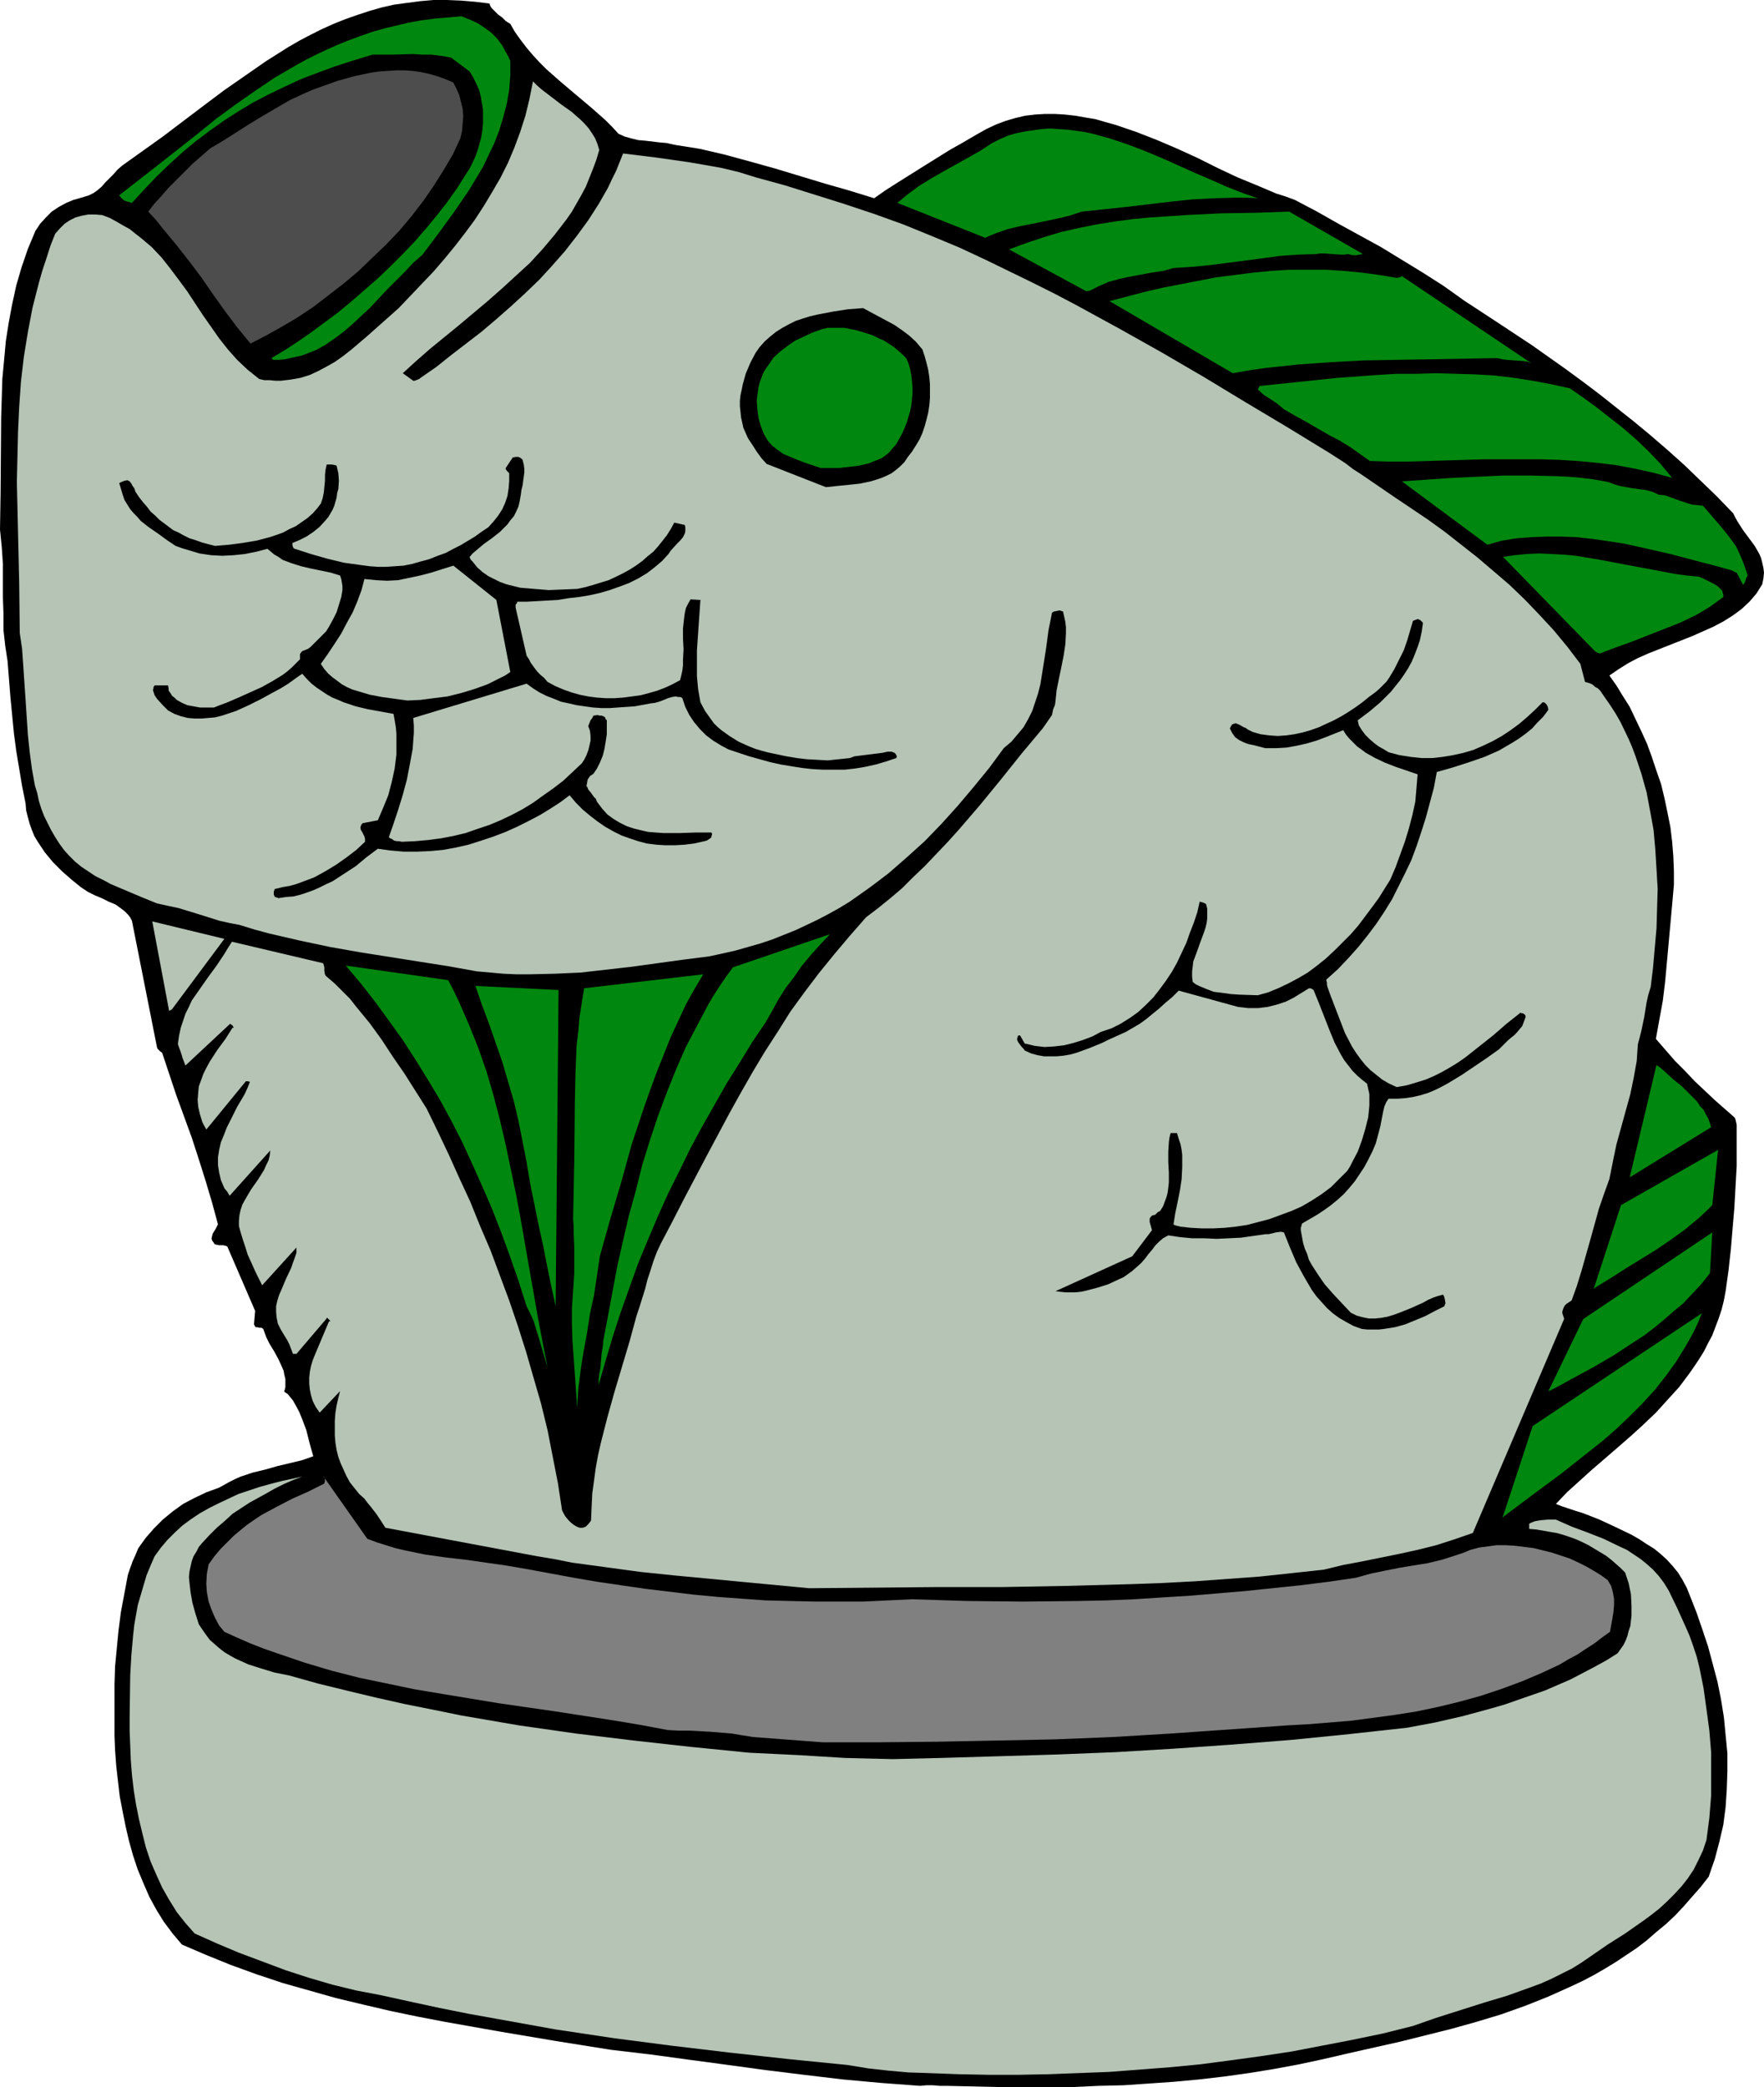 <?xml version="1.0" encoding="UTF-8" standalone="no"?>
<svg
   version="1.0"
   width="129.766mm"
   height="153.488mm"
   id="svg26"
   sodipodi:docname="Fish 06.wmf"
   xmlns:inkscape="http://www.inkscape.org/namespaces/inkscape"
   xmlns:sodipodi="http://sodipodi.sourceforge.net/DTD/sodipodi-0.dtd"
   xmlns="http://www.w3.org/2000/svg"
   xmlns:svg="http://www.w3.org/2000/svg">
  <sodipodi:namedview
     id="namedview26"
     pagecolor="#ffffff"
     bordercolor="#000000"
     borderopacity="0.25"
     inkscape:showpageshadow="2"
     inkscape:pageopacity="0.0"
     inkscape:pagecheckerboard="0"
     inkscape:deskcolor="#d1d1d1"
     inkscape:document-units="mm" />
  <defs
     id="defs1">
    <pattern
       id="WMFhbasepattern"
       patternUnits="userSpaceOnUse"
       width="6"
       height="6"
       x="0"
       y="0" />
  </defs>
  <path
     style="fill:#000000;fill-opacity:1;fill-rule:evenodd;stroke:none"
     d="m 255.813,579.789 1.778,-0.162 h 1.778 l 1.939,0.162 h 1.939 l 14.059,0.323 h 14.059 7.11 l 6.949,-0.323 6.949,-0.162 7.11,-0.485 6.949,-0.485 6.949,-0.646 6.949,-0.808 6.949,-0.97 6.949,-1.131 6.949,-1.293 6.787,-1.454 6.949,-1.616 14.382,-3.232 7.11,-1.778 7.11,-1.778 6.949,-1.939 6.949,-2.101 6.787,-2.424 6.464,-2.585 3.232,-1.454 3.232,-1.454 3.07,-1.454 3.07,-1.616 3.07,-1.778 2.909,-1.778 2.909,-1.939 2.909,-1.939 2.747,-2.101 2.586,-2.262 2.747,-2.262 2.586,-2.424 2.424,-2.585 2.262,-2.585 2.424,-2.747 2.262,-2.909 0.808,-2.424 0.808,-2.262 1.293,-4.848 1.131,-4.848 0.646,-5.009 0.323,-5.009 0.162,-4.848 v -5.009 l -0.485,-5.009 -0.485,-5.009 -0.808,-5.009 -0.97,-4.848 -1.293,-4.848 -1.293,-4.848 -1.616,-4.848 -1.616,-4.686 -1.778,-4.525 -0.97,-2.424 -1.131,-2.101 -1.293,-2.101 -1.454,-1.778 -1.616,-1.778 -1.778,-1.616 -1.778,-1.454 -2.101,-1.293 -1.939,-1.293 -2.262,-1.293 -4.363,-2.101 -4.525,-2.101 -4.525,-1.778 -2.101,-0.646 -1.939,-0.646 -1.939,-0.646 -1.616,-0.646 3.07,-3.232 3.394,-3.07 3.394,-3.07 3.555,-3.07 3.555,-3.07 3.717,-3.232 3.555,-3.232 3.555,-3.393 3.232,-3.555 3.232,-3.555 2.909,-3.878 1.454,-2.101 1.293,-1.939 1.293,-2.101 1.131,-2.262 1.131,-2.101 1.778,-4.686 0.808,-2.424 0.646,-2.585 0.485,-2.585 0.808,-5.817 0.646,-5.817 0.485,-5.817 0.485,-5.656 0.323,-5.817 0.323,-5.817 v -5.656 -5.817 l -0.162,-0.808 -0.162,-0.646 -0.162,-0.485 -0.323,-0.323 -2.586,-2.262 -2.747,-2.424 -2.747,-2.585 -2.747,-2.585 -2.747,-2.909 -2.747,-2.747 -5.333,-6.14 0.97,-5.333 0.97,-5.333 0.646,-5.333 0.485,-5.333 0.97,-10.665 0.485,-5.333 0.485,-5.494 v -3.878 l -0.162,-4.04 -0.323,-4.04 -0.485,-4.04 -0.808,-4.04 -0.808,-3.878 -0.97,-4.04 -1.293,-3.717 -1.293,-3.878 -1.293,-3.555 -1.616,-3.555 -1.616,-3.393 -1.616,-3.393 -1.939,-3.07 -1.778,-2.909 -1.939,-2.747 2.586,-1.778 2.586,-1.616 2.747,-1.454 2.909,-1.293 6.141,-2.424 6.141,-2.424 2.909,-1.293 2.909,-1.293 2.747,-1.454 2.586,-1.616 2.424,-1.778 2.262,-2.101 0.97,-1.131 0.97,-1.131 0.808,-1.293 0.808,-1.293 0.323,-1.616 0.162,-1.616 -0.162,-1.293 -0.323,-1.454 -0.323,-1.293 -0.485,-1.131 -0.646,-1.131 -0.646,-1.131 -3.232,-4.363 -1.454,-2.262 -0.646,-1.131 -0.646,-1.293 -4.525,-4.686 -4.525,-4.363 -4.525,-4.363 -4.686,-4.201 -4.686,-4.04 -4.686,-3.878 -4.686,-3.717 -4.686,-3.717 -4.686,-3.555 -4.848,-3.555 -9.373,-6.625 -9.534,-6.302 -9.373,-6.14 -5.656,-4.04 -5.818,-3.717 -5.818,-3.555 -5.818,-3.555 -11.797,-6.464 -5.979,-3.393 -6.141,-3.232 -2.586,-0.97 -2.586,-0.808 -5.333,-2.262 -5.494,-2.262 -5.494,-2.585 -5.494,-2.747 -5.656,-2.585 -5.656,-2.424 -5.818,-2.262 -5.656,-1.939 -2.909,-0.808 -2.747,-0.808 -2.909,-0.485 -2.747,-0.485 -2.909,-0.323 -2.747,-0.162 h -2.747 l -2.747,0.162 -2.747,0.323 -2.747,0.646 -2.747,0.808 -2.586,0.97 -2.747,1.293 -2.586,1.454 -3.878,2.262 -3.717,2.101 -7.272,4.525 -6.949,4.363 -3.555,2.262 -3.232,2.262 -6.787,-2.101 -6.787,-1.939 -13.898,-4.201 -6.949,-1.939 -7.11,-1.939 -6.949,-1.616 -7.11,-1.131 -2.101,-0.485 -1.939,-0.162 -4.04,-0.485 -1.939,-0.162 -1.939,-0.485 -1.778,-0.485 -1.778,-0.808 -1.778,-1.939 -1.939,-1.939 -4.04,-3.555 -4.04,-3.393 -4.202,-3.555 -4.04,-3.555 -1.939,-1.939 -1.778,-1.939 -1.778,-2.101 -1.616,-2.101 -1.616,-2.262 -1.293,-2.262 -0.808,-0.485 -0.485,-0.323 -0.97,-0.97 -1.131,-0.808 -0.97,-0.97 -0.808,-0.808 -0.323,-0.485 -0.323,-0.808 -4.04,-0.485 L 128.149,0.162 124.27,0 h -3.717 l -3.717,0.323 -3.717,0.485 -3.555,0.485 -3.555,0.808 -3.394,0.97 -3.394,1.131 -3.232,1.131 -3.232,1.293 -3.232,1.454 -3.232,1.616 -3.07,1.616 -3.07,1.778 -6.141,3.878 -5.818,4.04 -5.818,4.04 -5.818,4.363 -11.312,8.564 -5.656,4.04 -5.656,4.04 -1.293,1.131 -1.131,1.293 -2.262,2.262 -0.97,1.131 -1.131,0.97 -1.131,0.808 -1.293,0.646 -2.101,0.646 -2.262,0.646 -1.939,0.808 -2.101,1.131 -1.939,1.293 -1.616,1.616 -1.616,1.778 -0.646,0.97 -0.646,0.97 -2.101,5.009 -1.778,5.171 -1.454,5.009 -1.131,5.171 -0.97,5.171 -0.808,5.171 -0.485,5.333 -0.485,5.171 -0.162,5.333 L 0.323,115.861 0.162,136.868 0,147.21 l 0.485,4.848 0.323,4.686 v 4.686 4.686 l 0.162,4.525 v 4.525 l 0.485,4.363 0.323,2.101 0.323,2.101 0.808,10.18 0.97,10.019 0.646,4.848 0.808,4.848 0.808,4.848 0.97,4.848 0.162,1.939 0.485,1.939 0.485,1.778 0.646,1.778 0.646,1.616 0.97,1.616 0.97,1.454 0.97,1.454 2.262,2.747 2.586,2.585 2.586,2.262 2.586,2.101 1.939,1.293 1.939,0.97 1.939,0.808 1.939,0.97 1.939,0.808 1.778,1.293 0.808,0.646 0.808,0.808 0.646,0.808 0.485,0.97 6.949,35.065 0.162,0.485 0.323,0.323 0.323,0.323 0.646,0.485 1.939,5.817 1.939,5.817 4.363,11.958 1.939,5.979 1.939,6.14 1.778,5.979 1.616,5.979 -0.646,1.293 -0.808,1.293 -0.162,0.646 -0.162,0.646 0.162,0.646 0.485,0.646 0.162,0.323 0.485,0.162 0.808,0.162 h 1.131 l 0.646,0.162 0.485,0.162 7.757,17.937 -0.323,3.717 0.162,0.323 0.162,0.323 0.162,0.162 h 0.323 l 0.808,0.162 h 0.485 l 0.485,0.323 0.808,2.262 0.97,1.939 1.293,2.101 1.131,2.101 0.97,2.101 0.485,1.131 0.162,0.97 0.323,1.293 v 1.131 1.131 l -0.323,1.293 0.97,0.646 1.454,1.778 0.646,1.131 1.131,2.101 0.97,2.424 0.97,2.585 0.646,2.585 0.646,2.424 0.646,2.262 -3.232,1.131 -3.394,0.808 -3.394,0.808 -3.394,0.97 -3.394,0.808 -3.394,1.131 -1.454,0.646 -1.616,0.808 -1.454,0.808 -1.454,0.808 -3.555,1.293 -3.394,1.616 -3.07,1.616 -2.909,2.101 -2.747,2.262 -2.424,2.424 -2.262,2.585 -2.101,2.909 -0.808,1.939 -0.808,1.778 -0.323,0.97 -0.323,0.808 -0.646,1.939 -0.97,5.171 -0.97,5.171 -0.646,5.009 -0.485,5.009 -0.485,5.009 -0.162,5.009 v 5.171 5.009 4.201 l 0.162,4.04 0.323,4.363 0.485,4.201 0.485,4.201 0.808,4.201 0.808,4.04 0.97,4.201 1.131,4.04 1.293,3.878 1.616,3.878 1.616,3.717 1.939,3.555 2.101,3.393 2.424,3.232 2.586,3.07 6.787,2.909 6.787,2.747 7.11,2.585 7.272,2.424 7.434,2.101 7.434,2.101 7.434,1.778 7.595,1.778 7.757,1.616 7.595,1.454 15.514,2.747 15.352,2.585 15.19,2.424 10.989,1.293 10.666,1.454 10.827,1.454 10.666,1.454 10.504,1.293 10.827,1.293 10.666,0.97 z"
     id="path1" />
  <path
     style="fill:#b5c4b5;fill-opacity:1;fill-rule:evenodd;stroke:none"
     d="m 257.913,576.234 8.565,0.323 8.403,0.162 h 8.403 l 8.403,-0.162 8.403,-0.323 8.403,-0.323 8.403,-0.646 8.403,-0.646 8.403,-0.808 8.565,-1.131 8.242,-1.131 8.565,-1.293 8.403,-1.616 8.403,-1.616 8.565,-1.778 8.403,-2.101 3.232,-1.131 3.232,-1.131 6.626,-2.101 6.626,-2.101 6.464,-1.939 6.302,-2.262 3.07,-1.131 2.909,-1.293 2.909,-1.454 2.909,-1.454 2.586,-1.616 2.586,-1.778 4.686,-3.232 4.848,-3.07 4.848,-3.393 2.424,-1.778 2.262,-1.778 2.101,-1.939 2.101,-2.101 1.939,-2.101 1.778,-2.262 1.616,-2.424 1.293,-2.585 1.293,-2.747 0.97,-2.909 0.808,-6.14 0.485,-6.14 v -6.14 -5.979 l -0.485,-5.979 -0.808,-5.979 -0.808,-5.817 -1.131,-5.656 -0.808,-3.232 -0.97,-2.909 -0.97,-2.747 -1.131,-2.585 -2.262,-5.009 -2.424,-5.009 -1.293,-2.101 -1.454,-1.939 -1.616,-1.778 -1.616,-1.454 -1.778,-1.454 -1.939,-1.293 -1.939,-1.293 -2.101,-0.97 -4.363,-2.101 -4.525,-1.778 -4.363,-1.616 -4.363,-1.939 h -2.262 l -1.939,0.162 -0.97,0.162 -0.808,0.162 -0.808,0.323 -0.646,0.323 v 1.454 l 1.939,0.162 1.939,0.323 1.778,0.323 1.939,0.323 1.778,0.485 1.939,0.646 1.778,0.646 1.778,0.808 1.616,0.808 1.616,0.97 1.616,0.97 1.616,0.97 1.454,1.131 1.293,1.131 1.293,1.131 1.293,1.293 0.485,1.454 0.485,1.454 0.646,3.07 0.162,3.07 v 1.454 1.454 l -0.162,1.454 -0.162,1.454 -0.485,1.454 -0.323,1.293 -0.485,1.293 -0.646,1.293 -0.808,1.131 -0.808,1.131 -3.07,1.939 -3.232,1.778 -3.394,1.778 -3.394,1.778 -7.11,3.07 -3.717,1.293 -3.717,1.293 -3.717,1.293 -3.878,1.131 -7.757,2.101 -7.757,1.778 -7.757,1.454 -16.16,1.778 -16.16,1.616 -16.322,1.293 -16.16,1.131 -16.16,0.97 -16.16,0.646 -16.16,0.485 -16.322,0.485 -6.626,0.162 -6.787,0.162 -6.626,-0.162 -6.626,-0.162 -13.251,-0.808 -13.413,-0.646 -16.16,-1.616 -15.998,-1.778 -15.998,-1.939 -15.837,-2.262 -15.998,-2.747 -7.918,-1.616 -8.08,-1.616 -7.918,-1.778 -8.08,-1.939 -7.918,-1.939 -8.08,-2.262 -4.04,-0.808 -3.717,-1.131 -3.555,-1.131 -1.778,-0.808 -1.778,-0.808 -1.454,-0.808 -1.616,-0.97 -1.454,-1.131 -1.293,-1.131 -1.293,-1.131 -0.97,-1.293 -1.131,-1.616 -0.97,-1.454 -0.97,-3.07 -0.808,-2.909 -0.485,-2.747 -0.323,-2.747 -0.162,-1.616 0.162,-1.616 0.323,-1.454 0.323,-1.454 0.485,-1.293 0.808,-1.293 0.646,-1.293 0.808,-0.97 2.101,-2.262 2.101,-2.101 2.262,-1.939 2.101,-1.939 4.686,-3.07 4.686,-2.585 2.262,-1.293 2.586,-1.293 2.586,-1.131 2.586,-0.97 -5.979,1.293 -3.07,0.808 -2.909,0.808 -2.909,0.97 -2.909,0.97 -2.747,1.293 -2.747,1.293 -2.586,1.293 -2.586,1.454 -2.424,1.616 -2.424,1.778 -2.101,1.939 -2.101,2.101 -1.778,2.101 -1.778,2.424 -1.131,2.585 -1.131,2.747 -0.808,2.747 -0.808,2.747 -0.808,2.747 -0.485,2.747 -0.485,2.747 -0.323,2.909 -0.485,5.494 -0.323,5.656 -0.162,11.311 v 4.04 l 0.162,4.04 0.162,4.201 0.323,4.04 0.485,4.201 0.646,4.04 0.808,4.04 0.97,4.04 0.97,3.878 1.293,3.878 1.616,3.717 1.616,3.555 1.939,3.393 2.101,3.393 2.424,3.07 2.586,2.909 6.141,2.747 6.141,2.585 6.464,2.424 6.464,2.424 6.464,2.101 6.626,1.939 6.626,1.616 6.787,1.293 8.08,1.778 8.242,1.778 8.08,1.616 8.08,1.454 16.16,2.909 16.16,2.424 16.16,2.101 16.322,1.939 16.16,1.778 16.16,1.616 3.07,0.485 2.909,0.485 5.818,0.646 5.494,0.485 z"
     id="path2" />
  <path
     style="fill:#808080;fill-opacity:1;fill-rule:evenodd;stroke:none"
     d="m 228.664,484.289 h 16.16 l 16.16,-0.162 16.16,-0.323 15.998,-0.323 16.16,-0.646 16.16,-0.97 16.16,-1.131 16.16,-1.131 5.818,-0.323 5.979,-0.485 5.979,-0.485 6.141,-0.808 5.979,-0.808 6.141,-0.97 6.141,-1.293 5.979,-1.454 5.818,-1.616 5.818,-1.939 5.656,-2.101 5.333,-2.262 5.171,-2.424 2.424,-1.454 2.424,-1.293 2.424,-1.616 2.262,-1.454 2.101,-1.616 2.262,-1.616 0.323,-1.778 0.323,-1.778 0.323,-1.939 0.162,-1.939 v -1.778 l -0.323,-1.778 -0.485,-1.778 -0.485,-0.808 -0.485,-0.808 -1.778,-1.293 -2.101,-1.293 -1.939,-1.131 -2.262,-1.131 -2.424,-1.131 -2.424,-0.808 -2.424,-0.808 -2.586,-0.646 -2.586,-0.646 -2.586,-0.323 -2.586,-0.323 -2.586,-0.162 h -2.586 l -2.424,0.323 -2.424,0.323 -2.424,0.646 -1.939,0.808 -1.939,0.646 -4.04,1.293 -4.04,0.97 -4.04,0.646 -3.878,0.646 -4.04,0.808 -3.878,0.808 -4.04,1.131 -7.757,1.131 -7.757,0.97 -7.757,0.808 -7.757,0.808 -7.595,0.646 -7.757,0.646 -7.757,0.485 -7.595,0.485 -7.757,0.323 -7.757,0.162 -15.352,0.162 -15.352,-0.162 -15.514,-0.485 -6.787,0.323 -6.787,0.323 h -6.626 -6.787 l -6.787,-0.162 -6.787,-0.162 -6.787,-0.485 -6.626,-0.485 -6.787,-0.646 -6.626,-0.808 -6.787,-0.808 -6.626,-0.97 -6.626,-0.97 -6.626,-1.131 -13.09,-2.424 -5.656,-0.97 -5.656,-0.808 -5.656,-0.808 -5.656,-0.646 -5.656,-0.808 -5.494,-1.131 -2.747,-0.646 -2.586,-0.808 -2.586,-0.808 -2.586,-0.97 -12.282,-17.452 0.323,0.323 0.162,0.485 v 0.646 l -0.162,0.646 -4.525,2.262 -4.363,1.939 -4.363,2.262 -4.202,2.262 -1.939,1.293 -2.101,1.454 -1.778,1.454 -1.939,1.616 -1.778,1.778 -1.778,1.778 -1.778,2.101 -1.616,2.262 -0.485,2.585 -0.162,2.747 0.162,2.424 0.485,2.585 0.808,2.262 0.97,2.262 1.131,2.101 1.454,1.778 3.555,1.616 3.717,1.616 3.717,1.454 3.717,1.293 7.595,2.585 7.595,2.262 7.595,1.939 7.757,1.616 7.757,1.616 7.757,1.293 15.675,2.585 15.675,2.262 15.675,2.424 7.757,1.293 7.757,1.454 3.07,0.162 h 3.07 l 5.818,0.323 5.818,0.485 2.909,0.485 3.07,0.485 z"
     id="path3" />
  <path
     style="fill:#b5c4b5;fill-opacity:1;fill-rule:evenodd;stroke:none"
     d="m 224.947,441.467 17.938,-0.162 17.938,-0.162 h 17.938 l 17.776,-0.323 17.938,-0.485 8.888,-0.323 9.05,-0.485 8.888,-0.646 8.888,-0.646 9.05,-0.97 8.888,-0.97 5.333,-1.293 5.171,-0.97 10.342,-2.101 5.171,-1.131 5.171,-1.293 5.01,-1.616 5.171,-1.778 25.371,-59.466 v -0.162 l -0.162,-0.485 -0.323,-0.97 v -0.485 l 0.162,-0.485 0.162,-0.485 0.162,-0.323 0.162,-0.323 0.485,-0.485 1.454,-0.97 1.454,-4.04 1.293,-4.201 2.424,-8.564 2.424,-8.726 1.454,-4.201 1.454,-4.04 0.97,-4.848 0.97,-4.686 2.586,-9.372 1.293,-4.686 0.97,-4.686 0.808,-4.525 0.162,-2.424 0.162,-2.262 0.485,-1.778 0.485,-1.939 0.808,-3.878 0.646,-4.04 0.485,-2.101 0.646,-2.101 0.646,-5.333 0.485,-5.494 0.485,-5.494 0.162,-5.494 0.162,-5.494 -0.323,-5.494 -0.323,-5.333 -0.485,-5.494 -0.97,-5.333 -0.97,-5.171 -1.454,-5.171 -1.616,-4.848 -0.97,-2.585 -0.97,-2.262 -2.262,-4.686 -1.293,-2.262 -1.454,-2.262 -1.454,-2.101 -1.454,-2.101 -0.646,-0.646 -0.646,-0.323 -0.97,-0.808 -0.808,-0.323 -1.131,-0.323 -1.293,-5.009 -3.555,-4.686 -3.878,-4.686 -4.04,-4.363 -4.04,-4.201 -4.202,-4.04 -4.525,-3.878 -4.363,-3.717 -4.525,-3.555 -4.525,-3.555 -4.686,-3.393 -9.373,-6.302 -9.211,-6.302 -2.262,-1.454 -2.101,-1.616 -4.525,-2.909 -11.635,-7.11 -11.635,-6.948 -11.474,-6.948 -11.635,-6.787 -11.797,-6.625 -12.12,-6.625 -6.141,-3.232 -6.141,-3.07 -6.302,-3.07 -6.302,-3.07 -7.595,-3.555 -7.757,-3.232 -7.918,-3.232 -8.08,-2.909 -8.242,-2.747 -8.242,-2.585 -8.242,-2.585 -8.242,-2.262 -4.686,-1.454 -4.686,-1.131 -4.525,-0.808 -4.686,-0.808 -9.05,-1.293 -9.211,-1.131 -0.97,2.424 -0.97,2.424 -1.131,2.262 -1.131,2.424 -2.586,4.525 -2.909,4.525 -3.07,4.201 -3.394,4.363 -3.555,4.04 -3.555,3.878 -4.04,3.878 -3.878,3.555 -4.04,3.555 -4.202,3.555 -4.202,3.232 -4.202,3.232 -4.04,3.232 -4.202,2.909 -0.646,0.485 -0.808,0.323 -0.485,0.162 h -0.323 l -2.909,-2.101 3.717,-3.393 3.878,-3.393 7.918,-6.464 8.08,-6.787 4.04,-3.555 3.878,-3.555 3.878,-3.555 3.555,-3.878 3.394,-4.04 1.616,-2.101 1.616,-2.101 1.454,-2.101 1.293,-2.262 1.293,-2.262 1.293,-2.424 0.97,-2.424 0.97,-2.424 0.97,-2.585 0.808,-2.747 -0.485,-1.616 -0.646,-1.616 -0.808,-1.293 -0.97,-1.454 -1.131,-1.293 -1.131,-1.131 -2.586,-2.262 -2.747,-1.939 -2.747,-2.101 -2.747,-2.101 -1.293,-1.131 -1.131,-1.131 -0.97,4.848 -1.131,4.686 -1.454,4.525 -1.616,4.363 -1.778,4.201 -2.101,4.201 -2.262,3.878 -2.424,4.04 -2.424,3.717 -2.747,3.717 -2.747,3.555 -2.909,3.555 -3.07,3.555 -3.232,3.393 -6.464,6.787 -4.363,3.878 -4.363,3.878 -4.363,3.717 -2.262,1.778 -2.262,1.616 -2.262,1.293 -2.424,1.293 -2.424,1.131 -2.586,0.808 -2.747,0.485 -2.747,0.323 h -1.454 l -1.616,-0.162 h -1.454 l -1.454,-0.323 -1.616,-1.293 -1.616,-1.293 -2.909,-2.747 -2.586,-2.909 -2.424,-3.07 -2.262,-3.232 -2.262,-3.232 -4.363,-6.625 -2.262,-3.07 -2.424,-3.232 -2.424,-3.07 -2.747,-2.909 -3.07,-2.585 -1.454,-1.131 -1.616,-1.293 -1.778,-0.97 -1.939,-1.131 -1.778,-0.97 -2.101,-0.808 -1.939,-0.162 h -1.939 l -1.778,0.323 -1.778,0.485 -1.616,0.808 -1.454,0.97 -1.293,1.293 -1.293,1.454 -1.293,3.232 -1.131,3.555 -1.131,3.393 -0.97,3.393 -1.778,6.948 -1.293,6.787 -1.131,6.948 -0.808,6.948 -0.485,6.948 -0.323,6.948 -0.162,6.948 -0.162,6.948 0.323,14.058 0.323,13.897 0.162,14.058 0.646,4.363 0.323,4.686 0.646,9.534 0.323,4.848 0.323,4.848 0.485,4.686 0.646,4.848 0.808,4.525 0.646,2.101 0.485,2.262 0.646,2.101 0.808,2.101 0.97,1.939 0.97,1.939 1.131,1.939 1.131,1.778 1.293,1.778 1.454,1.616 1.616,1.616 1.778,1.454 1.939,1.293 1.939,1.293 2.262,1.131 2.101,1.131 4.202,1.778 4.202,1.778 4.363,1.778 2.909,0.646 3.07,0.646 5.818,1.778 5.656,1.778 2.909,0.646 2.586,0.485 4.202,1.293 4.202,1.131 8.403,1.939 8.403,1.778 8.242,1.454 16.322,2.585 8.242,1.293 8.08,1.454 3.717,0.323 3.555,0.323 3.555,0.162 h 3.717 l 7.11,-0.162 7.11,-0.323 7.11,-0.808 7.11,-0.808 14.059,-1.939 3.878,-0.485 3.717,-0.485 3.717,-0.808 3.555,-0.808 3.394,-0.97 3.394,-0.97 3.394,-1.131 3.232,-1.293 3.232,-1.293 3.07,-1.454 3.07,-1.454 3.07,-1.616 2.909,-1.616 2.909,-1.778 2.747,-1.939 2.747,-1.939 2.586,-1.939 2.747,-2.101 5.01,-4.363 5.01,-4.525 4.686,-4.848 4.525,-5.009 4.363,-5.171 4.363,-5.333 4.04,-5.494 1.131,-0.97 0.97,-0.808 1.778,-2.101 1.616,-1.939 1.293,-2.262 1.131,-2.262 0.808,-2.424 0.808,-2.424 0.646,-2.585 0.808,-5.009 0.808,-5.171 0.646,-4.848 0.485,-2.424 0.485,-2.424 0.485,-0.323 0.808,-0.162 0.808,-0.162 0.485,0.162 0.485,0.162 0.323,1.454 0.323,1.454 0.162,1.454 v 1.616 l -0.162,3.07 -0.485,3.232 -0.646,3.232 -0.646,3.07 -0.646,3.232 -0.323,3.07 -0.162,1.131 -0.485,1.131 -0.162,0.808 -0.162,0.808 -2.586,3.717 -5.818,6.948 -5.818,7.272 -5.818,7.11 -5.979,6.948 -3.07,3.393 -3.232,3.393 -3.07,3.232 -3.232,3.07 -3.07,3.07 -3.232,2.747 -3.394,2.747 -3.394,2.585 -4.525,5.171 -4.363,5.171 -4.202,5.171 -4.04,5.333 -3.878,5.333 -3.555,5.656 -3.555,5.494 -3.394,5.656 -3.232,5.656 -3.232,5.817 -6.302,11.796 -6.302,11.958 -3.232,6.302 -3.232,6.14 -1.131,2.424 -0.97,2.585 -0.808,2.585 -0.808,2.424 -0.646,2.585 -0.808,2.585 -0.808,2.585 -0.808,2.424 -1.939,7.11 -4.202,14.058 -1.939,6.948 -1.778,6.948 -0.808,3.555 -0.646,3.555 -0.485,3.555 -0.485,3.555 -0.162,3.393 -0.162,3.555 v 0.485 l -0.162,0.323 -0.646,0.808 -0.646,0.646 -0.808,0.323 h -0.97 l -0.808,-0.323 -0.808,-0.485 -0.808,-0.646 -0.646,-0.646 -0.808,-0.97 -0.485,-0.808 -0.485,-0.97 -1.131,-7.433 -1.454,-7.433 -1.454,-7.433 -1.778,-7.272 -2.101,-7.272 -2.101,-7.272 -2.262,-7.11 -2.424,-7.11 -2.586,-6.948 -2.586,-6.948 -2.909,-6.787 -2.747,-6.787 -3.07,-6.625 -2.909,-6.464 -3.07,-6.464 -3.07,-6.302 -6.141,-9.695 -3.232,-4.686 -3.07,-4.686 -3.394,-4.686 -3.717,-4.525 -1.778,-2.262 -2.101,-2.101 -2.101,-2.101 -2.262,-1.939 -0.323,-0.323 -0.162,-0.323 -0.162,-0.97 v -0.97 l -0.162,-0.646 -0.162,-0.485 -25.371,-5.979 -1.131,1.778 -0.97,1.616 -2.262,3.393 -2.262,3.07 -2.262,3.232 -2.262,3.232 -0.808,1.778 -0.97,1.939 -0.646,1.939 -0.646,1.939 -0.485,2.262 -0.323,2.262 0.323,0.97 0.323,0.808 0.485,1.454 0.162,0.646 0.323,0.808 0.485,1.293 12.282,-11.473 0.162,-0.162 0.162,0.162 0.485,0.323 0.162,0.323 0.162,0.162 v 0.162 h -0.323 l -1.939,3.07 -2.262,3.07 -2.101,3.232 -0.97,1.778 -0.808,1.616 -0.646,1.778 -0.646,1.778 -0.162,1.778 -0.162,1.939 0.162,1.939 0.485,2.101 0.646,2.101 0.485,0.97 0.646,1.131 10.989,-13.412 h 0.485 l 0.646,0.162 -0.646,1.616 -0.808,1.778 -2.101,3.555 -1.939,3.878 -0.97,1.939 -0.808,2.101 -0.808,1.939 -0.485,2.101 -0.323,2.101 v 2.101 l 0.323,2.101 0.485,2.101 0.485,1.131 0.485,1.131 0.808,0.97 0.646,1.131 11.312,-12.604 -0.162,1.454 -0.323,1.293 -0.646,1.293 -0.646,1.454 -1.616,2.585 -1.939,2.747 -1.616,2.747 -0.808,1.454 -0.485,1.454 -0.323,1.454 -0.162,1.616 v 1.454 l 0.485,1.778 0.646,2.101 0.646,1.939 0.646,2.101 0.808,1.778 1.616,3.555 1.616,3.232 9.534,-10.503 v 1.454 l -0.485,1.454 -0.485,1.293 -0.485,1.454 -1.454,3.07 -1.293,3.07 -0.646,1.454 -0.485,1.616 -0.323,1.454 v 1.616 l 0.162,1.616 0.323,1.616 0.808,1.616 0.485,0.808 0.485,0.808 0.808,1.293 0.646,1.293 0.485,1.293 0.485,1.293 h 0.97 l 8.403,-9.857 v -0.162 h 0.162 l 0.485,0.485 0.323,0.323 v 0.162 0 h -0.323 l -1.293,3.07 -1.293,3.07 -1.293,3.07 -0.646,1.616 -0.485,1.616 -0.323,1.616 -0.162,1.616 v 1.616 l 0.162,1.616 0.323,1.616 0.485,1.616 0.808,1.616 1.131,1.616 5.656,-5.979 -0.485,1.939 -0.485,2.101 -0.323,2.101 -0.162,2.101 v 1.939 2.101 l 0.162,1.939 0.323,2.101 0.485,1.939 0.646,1.778 0.808,1.778 0.808,1.778 0.97,1.778 1.293,1.616 1.293,1.616 1.454,1.293 0.97,1.293 0.808,0.97 1.616,2.101 0.646,0.97 0.646,0.97 1.131,1.778 42.178,7.918 4.848,0.808 4.848,0.97 9.534,1.293 9.534,1.293 9.373,0.97 18.746,1.778 z"
     id="path4" />
  <path
     style="fill:#00870f;fill-opacity:1;fill-rule:evenodd;stroke:none"
     d="m 418.22,421.43 7.757,-5.817 8.08,-5.979 7.757,-6.14 3.878,-3.07 3.878,-3.393 3.555,-3.393 3.555,-3.555 3.394,-3.717 3.07,-3.878 2.909,-4.04 2.586,-4.201 1.293,-2.262 1.131,-2.101 1.131,-2.424 0.97,-2.424 -47.026,31.349 -8.403,25.531 z"
     id="path5" />
  <path
     style="fill:#00870f;fill-opacity:1;fill-rule:evenodd;stroke:none"
     d="m 160.469,391.374 0.323,-5.333 0.646,-5.171 0.808,-5.171 0.97,-5.171 0.808,-5.333 1.131,-5.171 0.808,-5.333 0.808,-5.494 2.909,-10.342 3.07,-10.342 2.909,-10.503 3.394,-10.18 1.778,-5.009 1.778,-4.848 1.939,-4.848 1.939,-4.848 2.101,-4.525 2.101,-4.525 2.424,-4.363 2.424,-4.04 -33.128,3.878 -0.646,4.04 -0.646,4.04 -0.323,3.878 -0.485,4.04 -0.323,8.08 -0.162,7.918 -0.162,16.159 -0.162,8.08 -0.162,7.918 0.162,2.101 v 1.939 l 0.162,3.555 v 7.595 l -0.323,4.848 -0.323,4.686 v 4.686 l 0.162,4.525 0.646,9.211 0.323,4.525 z"
     id="path6" />
  <path
     style="fill:#00870f;fill-opacity:1;fill-rule:evenodd;stroke:none"
     d="m 166.125,386.041 2.101,-7.272 2.101,-7.11 2.262,-6.948 2.424,-6.787 2.424,-6.787 2.747,-6.625 2.747,-6.464 2.909,-6.464 3.07,-6.14 3.07,-6.302 3.232,-5.979 3.394,-5.979 3.394,-5.979 3.555,-5.656 3.555,-5.817 3.717,-5.494 1.939,-3.393 1.778,-3.232 1.939,-3.07 2.262,-2.909 2.101,-3.07 2.424,-2.909 2.586,-2.909 2.909,-3.07 -26.987,9.211 -1.778,2.424 -1.778,2.585 -1.778,2.747 -1.616,2.747 -3.07,5.817 -3.07,5.817 -2.747,6.302 -2.586,6.464 -2.424,6.464 -2.262,6.787 -2.101,6.787 -1.778,7.11 -1.939,6.948 -1.616,6.948 -1.616,7.11 -1.293,6.948 -1.293,6.948 -1.293,6.787 -0.162,1.778 -0.323,1.939 -0.323,3.878 -0.323,1.778 -0.162,1.454 v 1.454 z"
     id="path7" />
  <path
     style="fill:#00870f;fill-opacity:1;fill-rule:evenodd;stroke:none"
     d="m 430.987,386.526 3.07,-1.616 2.909,-1.616 5.979,-3.232 5.818,-3.393 5.656,-3.717 2.747,-1.778 2.747,-2.101 2.747,-2.262 2.586,-2.262 2.747,-2.262 2.424,-2.585 2.586,-2.747 2.424,-3.07 0.646,-11.311 -35.875,24.077 -9.696,20.037 z"
     id="path8" />
  <path
     style="fill:#00870f;fill-opacity:1;fill-rule:evenodd;stroke:none"
     d="m 152.227,380.063 -1.293,-6.625 -1.293,-6.787 -2.424,-13.735 -2.424,-13.897 -1.293,-6.948 -1.454,-6.948 -1.454,-6.948 -1.616,-6.948 -1.778,-6.787 -1.939,-6.625 -2.262,-6.464 -2.586,-6.464 -2.747,-6.302 -1.454,-3.07 -1.616,-3.07 -28.442,-4.04 4.202,5.009 4.04,5.171 3.878,5.333 3.717,5.171 3.555,5.494 3.394,5.494 3.394,5.656 3.07,5.656 3.07,5.979 2.747,5.979 2.747,6.14 2.747,6.302 2.586,6.625 2.424,6.625 2.424,6.948 2.262,7.11 0.97,1.939 0.97,2.101 0.646,2.101 0.646,2.101 1.293,4.363 z"
     id="path9" />
  <path
     style="fill:#000000;fill-opacity:1;fill-rule:evenodd;stroke:none"
     d="m 378.628,369.398 1.616,0.162 h 1.616 1.454 l 1.454,-0.162 3.07,-0.485 2.909,-0.808 2.747,-1.131 2.747,-1.131 2.747,-1.454 2.586,-1.293 0.162,-0.485 0.162,-0.323 -0.162,-0.97 -0.162,-0.808 -0.323,-0.646 -1.293,0.323 -1.454,0.485 -1.454,0.646 -1.454,0.808 -3.232,1.454 -3.232,1.293 -1.778,0.646 -1.616,0.485 -1.778,0.323 -1.616,0.162 h -1.778 l -1.616,-0.323 -1.778,-0.485 -1.616,-0.808 -2.586,-2.747 -2.424,-2.585 -2.262,-2.585 -1.778,-2.585 -1.778,-2.747 -0.808,-1.454 -0.485,-1.616 -0.646,-1.454 -0.485,-1.616 -0.323,-1.778 -0.323,-1.778 v -0.646 l 0.162,-0.485 0.162,-0.646 0.485,-0.323 1.939,-1.131 1.939,-1.131 1.939,-1.293 1.778,-1.293 1.778,-1.454 1.778,-1.616 1.454,-1.616 1.616,-1.939 1.293,-1.939 1.293,-1.939 1.131,-2.101 1.131,-2.262 0.97,-2.262 0.646,-2.424 0.646,-2.424 0.485,-2.585 0.323,-1.616 0.323,-1.293 0.485,-1.131 0.646,-0.97 h 2.424 l 2.262,-0.162 2.101,-0.323 2.101,-0.485 2.101,-0.646 1.939,-0.808 1.939,-0.97 1.778,-0.97 3.717,-2.262 6.949,-4.686 3.394,-2.424 1.131,-1.131 1.293,-1.293 1.131,-0.97 0.646,-0.485 0.485,-0.485 0.97,-1.131 0.808,-0.97 0.485,-1.293 0.485,-1.293 -0.162,-0.485 -0.162,-0.162 -0.485,-0.323 h -0.323 l -0.323,-0.162 -3.878,3.07 -3.717,3.232 -3.878,3.07 -3.878,3.07 -2.101,1.454 -2.101,1.293 -2.262,1.293 -2.262,1.131 -2.262,0.97 -2.586,0.808 -2.747,0.808 -2.747,0.485 -2.101,-0.97 -1.939,-1.131 -1.616,-1.293 -1.616,-1.293 -1.454,-1.454 -1.293,-1.616 -1.293,-1.778 -1.131,-1.778 -1.939,-3.717 -1.616,-4.201 -1.616,-4.201 -0.808,-2.101 -0.808,-2.262 -0.162,-0.646 v -0.646 l -0.162,-0.485 v -0.323 l 3.232,-2.909 2.909,-3.07 2.747,-3.07 2.586,-3.232 2.424,-3.232 2.262,-3.393 2.101,-3.393 1.778,-3.555 1.778,-3.555 1.778,-3.717 1.454,-3.878 1.293,-3.878 1.293,-4.04 1.131,-4.201 1.131,-4.201 0.808,-4.363 4.525,-1.293 4.525,-1.454 4.202,-1.454 4.04,-1.778 1.939,-1.131 1.939,-1.131 1.778,-1.131 1.778,-1.293 1.778,-1.454 1.454,-1.616 1.616,-1.616 1.454,-1.939 -0.162,-0.808 -0.323,-0.646 -0.485,-0.485 -0.323,-0.162 h -0.323 l -2.101,2.101 -2.101,1.939 -2.262,1.939 -2.424,1.778 -2.424,1.616 -2.586,1.454 -2.747,1.293 -2.586,1.131 -2.747,0.808 -2.909,0.646 -2.909,0.485 -2.909,0.323 h -2.909 l -3.07,-0.323 -3.07,-0.485 -3.07,-0.808 -1.293,-0.808 -1.454,-0.808 -1.293,-0.97 -1.293,-1.131 -1.131,-1.131 -0.97,-1.293 -0.808,-1.293 -0.162,-0.646 -0.162,-0.808 3.232,-2.424 3.07,-2.585 1.454,-1.454 1.454,-1.454 1.293,-1.616 1.293,-1.616 1.131,-1.616 1.131,-1.778 0.97,-1.778 0.808,-1.939 0.808,-2.101 0.646,-1.939 0.485,-2.262 0.323,-2.262 v -0.323 l -0.323,-0.323 -0.323,-0.323 -0.646,-0.323 h -0.162 l -0.485,0.162 -0.808,0.323 -1.616,5.494 -0.97,2.747 -1.293,2.585 -1.293,2.585 -1.454,2.424 -0.808,1.131 -1.939,1.939 -1.131,0.97 -1.778,1.293 -1.778,1.454 -1.778,1.293 -1.939,1.293 -2.101,1.293 -2.101,1.131 -2.101,0.97 -2.101,0.97 -2.262,0.808 -2.262,0.646 -2.262,0.485 -2.262,0.323 -2.424,0.162 -2.262,-0.162 -2.424,-0.323 -2.262,-0.646 -1.293,-0.646 -0.646,-0.485 -0.485,-0.162 -1.131,-0.646 -1.131,-0.485 -0.485,0.162 -0.485,0.162 -0.323,0.485 -0.323,0.646 0.323,0.646 0.323,0.646 0.808,1.131 1.131,0.808 1.293,0.646 1.293,0.485 1.616,0.323 3.07,0.808 h 2.909 l 2.909,-0.162 2.747,-0.485 2.909,-0.646 2.747,-0.808 2.586,-0.97 2.424,-0.97 2.424,-0.97 0.808,1.293 0.97,1.131 0.97,0.97 1.131,1.131 1.131,0.808 1.293,0.97 2.586,1.454 2.747,1.293 2.909,1.131 6.141,2.101 -0.323,3.878 -0.323,3.717 -0.808,3.717 -0.97,3.717 -1.131,3.717 -1.293,3.555 -1.293,3.555 -1.454,3.393 -1.616,2.585 -1.616,2.585 -1.778,2.424 -1.939,2.585 -1.939,2.585 -2.101,2.424 -2.262,2.262 -2.262,2.262 -2.424,2.262 -2.424,1.939 -2.586,1.939 -2.747,1.616 -2.747,1.454 -2.747,1.293 -2.747,1.131 -2.909,0.808 -5.01,-0.162 -2.424,-0.162 -2.424,-0.323 -2.424,-0.323 -2.101,-0.808 -1.939,-0.808 -0.97,-0.485 -0.808,-0.646 -0.162,-1.454 v -1.454 l 0.162,-1.293 0.162,-1.454 0.97,-2.585 0.97,-2.747 0.97,-2.585 0.485,-1.454 0.323,-1.293 0.162,-1.293 v -1.454 -1.293 l -0.323,-1.293 -0.323,-0.162 -0.323,-0.162 -0.485,-0.162 -0.646,-0.162 -0.646,2.909 -0.97,2.909 -1.131,2.909 -0.97,2.747 -1.293,2.747 -1.293,2.747 -1.454,2.585 -1.616,2.424 -1.778,2.424 -1.778,2.262 -2.101,2.101 -2.101,1.939 -2.262,1.616 -2.586,1.616 -2.586,1.293 -2.909,0.97 -2.424,1.293 -2.586,0.97 -2.586,0.808 -2.586,0.646 -2.747,0.323 -2.747,0.162 -2.747,-0.323 -1.293,-0.323 -1.454,-0.323 -1.293,-2.262 h -0.323 l -0.323,0.162 v 0.323 l -0.162,0.323 v 0.485 l 0.323,0.646 0.97,1.293 0.485,0.485 0.323,0.485 1.778,0.808 1.778,0.485 1.778,0.323 h 1.778 1.778 l 1.778,-0.162 1.939,-0.323 1.778,-0.485 3.555,-1.293 3.555,-1.454 1.616,-0.808 1.778,-0.808 3.232,-1.454 1.939,-1.131 1.939,-1.131 1.778,-1.293 1.778,-1.454 1.778,-1.454 1.778,-1.616 1.939,-1.616 1.778,-1.778 16.483,4.525 1.454,0.162 1.293,0.162 h 1.454 1.454 l 2.586,-0.323 2.586,-0.646 2.424,-0.808 2.262,-1.131 2.101,-1.293 2.101,-1.293 h 0.162 0.323 l 0.323,0.162 0.485,0.323 1.454,3.555 1.454,3.717 1.454,3.717 1.454,3.555 1.778,3.393 0.97,1.616 1.131,1.454 1.131,1.454 1.293,1.293 1.293,1.131 1.454,1.131 0.323,1.454 0.323,1.454 v 1.616 1.616 l -0.162,1.616 -0.162,1.616 -0.808,3.232 -0.97,3.232 -1.131,3.07 -1.454,2.747 -0.646,1.293 -0.808,1.293 -2.262,2.262 -2.262,2.262 -2.586,1.939 -2.747,1.778 -2.747,1.616 -2.909,1.293 -3.07,1.131 -3.07,1.131 -3.07,0.808 -3.07,0.808 -3.232,0.485 -3.07,0.323 -3.232,0.162 h -3.07 l -3.07,-0.162 -2.909,-0.323 -0.646,-0.162 -0.646,-0.162 -0.485,-0.162 -0.162,-0.162 0.485,-3.07 0.646,-3.07 0.646,-3.232 0.485,-3.232 0.162,-3.232 v -1.616 -1.778 l -0.162,-1.454 -0.323,-1.616 -0.485,-1.454 -0.485,-1.616 h -0.808 -0.97 l -0.323,1.293 -0.162,1.293 -0.162,2.585 v 2.909 l 0.162,2.909 v 2.747 l -0.162,1.454 -0.162,1.293 -0.323,1.293 -0.485,1.293 -0.485,1.293 -0.808,1.293 -0.646,0.323 -0.323,0.323 -0.485,0.485 h -0.323 l -0.485,0.162 -0.323,0.323 -0.323,0.485 v 0.323 0.646 l 0.646,2.262 -5.494,7.272 -21.331,9.695 1.293,0.162 1.454,0.162 h 1.293 1.454 l 1.616,-0.162 1.454,-0.323 3.07,-0.808 3.07,-0.97 2.747,-1.293 1.454,-0.646 1.131,-0.808 1.131,-0.808 1.131,-0.97 1.454,-1.293 1.131,-1.293 0.97,-1.293 0.97,-1.131 0.97,-1.293 0.97,-0.97 1.131,-0.97 1.454,-0.808 3.232,0.485 3.394,0.323 h 3.394 l 3.394,0.162 3.394,-0.162 3.394,-0.162 3.394,-0.485 3.394,-0.485 h 0.808 l 0.808,-0.162 0.646,-0.162 0.646,-0.162 1.131,-0.162 h 0.485 l 0.646,0.162 1.616,4.04 1.778,4.201 2.101,3.878 1.131,1.939 1.131,1.939 1.293,1.778 1.454,1.616 1.454,1.616 1.616,1.454 1.778,1.293 1.939,1.131 2.101,1.131 z"
     id="path10" />
  <path
     style="fill:#00870f;fill-opacity:1;fill-rule:evenodd;stroke:none"
     d="m 154.489,363.095 0.808,-87.906 -23.109,-1.131 1.778,5.171 1.939,5.171 3.717,10.665 1.616,5.494 1.616,5.494 1.293,5.494 1.131,5.656 1.131,5.817 0.97,5.817 2.424,11.958 1.293,5.817 1.131,5.817 1.131,5.494 z"
     id="path11" />
  <path
     style="fill:#00870f;fill-opacity:1;fill-rule:evenodd;stroke:none"
     d="m 443.753,357.763 4.202,-2.585 4.04,-2.585 8.403,-5.171 4.04,-2.747 4.04,-2.909 1.939,-1.616 1.939,-1.616 1.939,-1.778 1.778,-1.778 1.616,-15.351 -26.987,15.351 -7.595,23.269 z"
     id="path12" />
  <path
     style="fill:#00870f;fill-opacity:1;fill-rule:evenodd;stroke:none"
     d="m 453.449,327.061 22.301,-13.735 -0.323,-1.131 -0.485,-1.293 -0.646,-1.131 -0.646,-1.293 -0.97,-0.97 -0.808,-1.293 -2.101,-2.101 -2.262,-2.262 -2.424,-1.939 -2.262,-2.101 -1.131,-0.97 -1.131,-0.808 -7.434,31.187 z"
     id="path13" />
  <path
     style="fill:#b5c4b5;fill-opacity:1;fill-rule:evenodd;stroke:none"
     d="m 47.834,280.522 14.544,-19.553 -20.038,-4.848 4.686,24.885 z"
     id="path14" />
  <path
     style="fill:#000000;fill-opacity:1;fill-rule:evenodd;stroke:none"
     d="m 77.406,249.658 2.101,-0.323 2.101,-0.162 1.939,-0.485 1.939,-0.646 1.778,-0.646 1.778,-0.808 1.616,-0.808 1.778,-0.808 3.232,-2.101 3.232,-2.101 2.909,-2.424 3.232,-2.424 3.555,0.485 3.717,0.323 h 3.555 l 3.717,-0.162 3.555,-0.323 3.555,-0.646 3.555,-0.808 3.555,-1.131 3.394,-1.131 3.394,-1.293 3.232,-1.454 3.232,-1.616 3.07,-1.616 2.909,-1.778 2.747,-1.778 2.586,-1.939 1.778,2.101 1.939,1.939 1.939,1.616 2.101,1.616 2.101,1.454 2.262,1.293 2.262,1.131 2.262,0.808 2.424,0.808 2.424,0.646 2.586,0.323 2.586,0.162 h 2.586 l 2.747,-0.162 2.586,-0.323 2.909,-0.646 0.646,-0.162 0.485,-0.323 0.485,-0.323 0.323,-0.323 v -0.323 l 0.162,-0.323 v -0.323 l -0.162,-0.323 h -4.363 l -4.525,0.162 h -4.363 l -2.262,-0.162 -2.101,-0.162 -2.101,-0.485 -1.939,-0.485 -1.939,-0.646 -1.939,-0.97 -1.616,-0.97 -1.778,-1.293 -1.454,-1.616 -1.454,-1.939 -0.323,-0.808 -0.485,-0.485 -0.485,-0.646 -0.323,-0.485 -0.808,-0.97 -0.162,-0.485 -0.323,-0.485 0.162,-0.808 0.162,-0.97 0.323,-0.485 0.323,-0.485 0.485,-0.323 0.485,-0.323 0.97,-1.454 0.808,-1.616 0.808,-1.939 0.485,-1.939 0.323,-1.939 0.323,-2.101 v -1.939 -1.939 l -0.323,-0.323 -0.162,-0.485 -0.485,-0.323 -0.485,-0.162 h -0.485 l -0.646,-0.162 -1.131,0.162 -0.323,0.646 -0.485,0.646 -0.323,0.808 -0.323,0.808 0.485,1.293 0.162,1.454 v 1.293 l -0.323,1.454 -0.323,1.293 -0.485,1.293 -0.646,1.293 -0.646,0.97 -2.586,2.424 -2.586,2.424 -2.747,2.101 -2.747,1.939 -2.909,2.101 -2.909,1.778 -3.07,1.616 -3.07,1.454 -3.07,1.293 -3.394,1.131 -3.232,1.131 -3.394,0.808 -3.394,0.646 -3.717,0.485 -3.555,0.323 -3.717,0.162 -0.646,-0.162 h -0.646 l -0.808,-0.162 -0.646,-0.485 -0.485,-0.162 -0.323,-0.323 1.293,-3.717 1.293,-3.878 1.293,-4.201 1.131,-4.201 0.808,-4.201 0.808,-4.363 0.162,-2.262 0.162,-2.101 v -2.101 l -0.162,-2.101 31.512,-9.534 1.778,1.293 1.778,1.131 1.939,0.97 2.101,0.808 1.939,0.808 2.262,0.485 2.101,0.485 2.262,0.323 2.262,0.323 2.424,0.162 h 2.262 l 2.262,-0.162 4.686,-0.323 4.363,-0.808 1.293,-0.162 1.131,-0.323 1.293,-0.485 1.131,-0.485 1.131,-0.323 0.97,-0.162 0.97,0.162 h 0.485 l 0.485,0.323 0.808,2.424 1.131,2.262 1.293,1.939 1.616,1.939 1.778,1.778 1.939,1.454 2.101,1.293 2.101,1.131 5.818,1.939 2.909,0.808 2.909,0.808 2.909,0.646 2.909,0.485 3.07,0.485 2.909,0.323 2.909,0.162 h 3.07 2.909 l 2.909,-0.323 2.909,-0.485 2.909,-0.646 2.747,-0.808 2.909,-0.97 0.162,-0.485 -0.162,-0.323 -0.162,-0.323 -0.323,-0.323 -0.808,-0.323 h -1.131 l -1.454,0.323 -1.293,0.162 -2.586,0.323 -2.586,0.323 -1.293,0.162 -1.293,0.485 -3.07,0.323 -3.07,0.323 -2.909,-0.162 -2.909,-0.162 -2.747,-0.323 -2.909,-0.485 -5.333,-1.131 -1.778,-0.485 -1.616,-0.485 -1.616,-0.646 -1.454,-0.646 -1.454,-0.646 -1.293,-0.808 -1.293,-0.808 -1.131,-0.808 -1.131,-0.808 -1.131,-0.97 -0.97,-0.97 -0.808,-1.131 -1.616,-2.262 -1.293,-2.424 -0.646,-3.717 -0.323,-3.555 v -3.555 -3.555 l 0.485,-7.11 0.485,-6.948 -2.747,-0.162 -0.646,1.131 -0.646,1.293 -0.323,1.454 -0.162,1.293 -0.323,2.909 v 2.909 l 0.162,2.909 -0.162,2.909 v 1.616 l -0.162,1.293 -0.323,1.454 -0.323,1.293 -2.101,1.131 -2.101,0.97 -2.101,0.808 -2.262,0.646 -2.424,0.646 -2.424,0.323 -2.424,0.323 -2.424,0.162 h -2.424 l -2.424,-0.162 -2.424,-0.323 -2.424,-0.485 -2.262,-0.646 -2.262,-0.808 -2.262,-0.97 -2.101,-1.131 -0.97,-1.131 -0.97,-0.808 -0.808,-0.808 -0.646,-0.808 -1.293,-1.778 -0.485,-0.97 -0.646,-0.97 -3.07,-13.412 v -0.808 l 0.323,-0.323 0.162,-0.485 h 2.747 l 2.909,-0.162 5.656,-0.323 2.909,-0.485 2.909,-0.323 2.909,-0.485 2.909,-0.646 2.747,-0.808 2.747,-0.97 2.586,-0.97 2.586,-1.293 2.424,-1.454 2.101,-1.616 2.101,-1.778 1.778,-1.939 0.646,-0.97 1.778,-1.939 0.808,-0.808 0.808,-0.97 0.485,-0.97 0.162,-0.646 v -0.485 -0.646 l -0.162,-0.646 -2.909,-0.646 -0.97,1.778 -1.131,1.778 -1.131,1.454 -1.293,1.616 -1.293,1.454 -1.616,1.293 -1.454,1.293 -1.778,1.293 -1.778,1.131 -1.778,0.97 -1.939,0.97 -2.101,0.97 -2.101,0.646 -2.101,0.646 -2.262,0.646 -2.262,0.485 -3.878,0.162 -4.04,0.162 -4.04,-0.323 -1.939,-0.162 -1.939,-0.162 -1.939,-0.485 -1.939,-0.485 -1.778,-0.646 -1.616,-0.808 -1.616,-0.808 -1.616,-1.131 -1.454,-1.293 -1.293,-1.616 -0.485,-0.485 -0.162,-0.323 -0.162,-0.323 v -0.162 l 0.808,-0.97 0.97,-0.808 2.101,-1.778 2.262,-1.616 2.262,-1.778 2.101,-2.101 0.808,-1.131 0.97,-1.131 0.646,-1.293 0.646,-1.454 0.323,-1.454 0.323,-1.778 0.162,-1.293 0.323,-1.293 0.323,-2.424 0.162,-1.131 v -1.131 l -0.162,-1.131 -0.323,-1.293 -0.162,-0.162 -0.323,-0.323 -0.646,-0.323 h -0.808 l -0.808,0.162 -1.939,2.909 v 0.323 l 0.323,0.485 0.646,0.646 v 2.101 l -0.162,2.101 -0.323,2.101 -0.646,1.939 -0.808,1.778 -1.131,1.778 -1.293,1.616 -1.454,1.616 -1.939,1.293 -1.778,1.293 -4.04,2.424 -1.939,0.97 -2.101,1.131 -2.262,0.808 -2.424,0.97 -2.424,0.646 -2.262,0.646 -2.424,0.485 -2.424,0.162 -2.262,0.162 h -2.424 l -2.262,-0.162 -2.424,-0.323 -4.686,-0.646 -4.686,-1.131 -4.525,-1.293 -4.525,-1.454 -0.323,-0.162 -0.162,-0.323 -0.162,-0.485 v -0.646 l 1.939,-0.808 1.939,-0.97 1.939,-1.293 1.778,-1.454 1.616,-1.778 0.808,-0.97 1.131,-1.939 0.485,-1.131 0.323,-1.131 0.323,-1.131 0.162,-1.293 0.323,-1.131 0.162,-2.262 -0.162,-2.101 -0.485,-2.101 -0.485,-0.162 -0.808,-0.162 h -1.454 l -0.323,1.454 -0.162,1.454 v 1.616 l -0.162,1.616 -0.162,1.616 -0.323,1.616 -0.485,1.454 -0.485,0.646 -0.485,0.646 -1.293,1.454 -1.454,1.293 -1.616,1.131 -1.616,1.131 -1.778,0.808 -1.778,0.97 -1.778,0.646 -1.939,0.646 -3.717,0.97 -3.878,0.646 -3.717,0.485 -3.878,0.323 -1.939,-0.485 -1.778,-0.485 -1.778,-0.646 -1.616,-0.485 -1.616,-0.808 -1.454,-0.808 -1.454,-0.646 -1.293,-0.97 -1.293,-0.97 -1.293,-0.97 -1.131,-1.131 -1.293,-1.131 -0.97,-1.293 -1.131,-1.293 -1.131,-1.454 -0.97,-1.454 -0.162,-0.485 -0.162,-0.485 -0.485,-0.646 -0.323,-0.646 -0.485,-0.646 -0.323,-0.162 -0.323,-0.162 -0.808,0.162 -0.808,0.323 -0.646,0.323 0.485,1.616 0.485,1.616 0.485,1.454 0.808,1.293 0.808,1.293 0.97,1.131 0.97,0.97 0.97,1.131 2.262,1.778 2.586,1.778 2.424,1.778 2.424,1.616 1.778,0.646 1.616,0.485 1.616,0.485 1.616,0.485 3.232,0.485 3.07,0.162 3.232,-0.162 3.07,-0.323 3.232,-0.646 3.07,-0.808 0.97,0.808 0.97,0.808 1.131,0.646 1.131,0.808 2.586,0.97 2.586,0.808 2.747,0.646 5.494,1.131 2.586,0.808 0.323,0.97 0.162,0.97 0.162,0.97 v 1.131 l -0.323,1.939 -0.646,2.101 -0.646,2.101 -0.97,1.939 -0.97,1.778 -0.97,1.616 -1.778,1.778 -1.616,1.616 -0.808,0.808 -0.808,0.646 -0.808,0.323 -0.808,0.323 -0.323,0.323 -0.323,0.485 v 0.646 0.808 l -1.131,1.131 -1.131,1.131 -1.293,1.131 -1.293,0.97 -2.909,1.778 -2.909,1.616 -3.232,1.454 -3.232,1.454 -3.394,1.454 -1.778,0.646 -1.616,0.646 h -1.939 -1.939 l -1.778,-0.323 -1.778,-0.323 -1.454,-0.646 -1.454,-0.808 -0.646,-0.646 -0.646,-0.485 -0.485,-0.808 -0.485,-0.646 V 191.324 l -0.162,-0.808 h -3.717 l -0.323,0.485 v 0.323 l -0.162,0.485 0.162,0.485 0.323,0.97 0.646,0.97 1.616,1.778 0.808,0.808 0.646,0.646 1.778,0.97 1.778,0.646 1.939,0.485 1.939,0.162 h 1.939 l 1.778,-0.162 1.939,-0.162 1.939,-0.485 1.939,-0.646 1.939,-0.646 3.555,-1.616 3.555,-1.778 3.232,-1.778 2.101,-1.131 2.101,-1.293 1.778,-1.293 1.131,-0.808 0.97,-0.646 1.293,1.454 1.293,1.293 1.454,1.131 1.454,0.97 1.454,0.97 1.454,0.808 1.616,0.646 1.454,0.646 3.394,1.131 3.394,0.808 3.555,0.646 3.555,0.646 0.323,1.778 0.323,1.939 0.162,1.778 v 1.939 1.939 1.939 l -0.485,3.878 -0.808,3.717 -0.97,3.717 -1.454,3.555 -1.454,3.393 -4.202,0.808 -0.323,0.323 -0.162,0.323 -0.162,0.646 0.162,0.646 0.323,0.485 0.646,1.293 0.162,0.646 v 0.808 l -2.424,2.262 -2.747,2.101 -2.747,1.939 -2.909,1.778 -3.232,1.778 -3.394,1.293 -1.778,0.646 -1.778,0.485 -1.939,0.323 -1.939,0.485 h -0.162 l -0.162,0.323 -0.162,0.485 v 0.808 l 0.323,0.646 0.646,0.162 z"
     id="path15" />
  <path
     style="fill:#b5c4b5;fill-opacity:1;fill-rule:evenodd;stroke:none"
     d="m 113.281,194.717 3.555,-0.162 3.717,-0.485 3.878,-0.485 3.878,-0.97 3.717,-1.131 3.555,-1.293 3.232,-1.616 1.616,-0.808 1.454,-0.97 -3.878,-20.037 -11.958,-9.534 -6.141,1.939 -3.07,0.808 -3.07,0.646 -3.07,0.646 -3.07,0.162 -3.07,-0.162 -1.616,-0.162 -1.616,-0.162 -0.808,3.07 -1.131,3.07 -1.293,3.07 -1.616,2.909 -1.616,3.07 -1.778,2.747 -1.939,2.909 -1.939,2.747 0.97,1.454 1.131,1.293 1.131,0.97 1.293,0.97 1.293,0.97 1.454,0.808 1.454,0.646 1.616,0.485 3.232,0.97 3.394,0.646 3.555,0.485 z"
     id="path16" />
  <path
     style="fill:#00870f;fill-opacity:1;fill-rule:evenodd;stroke:none"
     d="m 444.884,181.629 4.202,-1.616 4.525,-1.616 4.525,-1.778 4.525,-1.778 4.525,-1.778 4.363,-2.101 1.939,-1.131 2.101,-1.293 1.778,-1.293 1.778,-1.293 v -0.646 l -0.162,-0.485 -0.162,-0.646 -0.323,-0.323 -0.808,-0.808 -0.97,-0.646 -2.262,-1.131 -0.97,-0.485 -1.131,-0.485 -3.394,-0.323 -3.555,-0.485 -6.787,-1.293 -6.949,-1.293 -6.787,-1.293 -6.787,-1.131 -3.394,-0.323 -3.394,-0.162 -3.394,-0.162 -3.394,0.162 -3.394,0.323 -3.232,0.485 25.694,26.339 h 0.162 l 0.162,0.162 0.323,0.162 z"
     id="path17" />
  <path
     style="fill:#00870f;fill-opacity:1;fill-rule:evenodd;stroke:none"
     d="m 484.799,162.399 0.323,-0.485 0.162,-0.485 0.162,-0.646 0.485,-0.808 -0.485,-1.454 -0.485,-1.454 -1.131,-2.747 -1.131,-2.424 -1.616,-2.262 -1.778,-2.262 -1.778,-2.101 -1.939,-2.262 -2.101,-2.424 -1.454,-0.162 -1.616,-0.162 -3.07,-0.97 -3.07,-1.131 -1.454,-0.485 -1.616,-0.162 -1.778,-0.808 -1.778,-0.485 -3.717,-0.485 -3.555,-0.646 -1.616,-0.485 -1.778,-0.646 -3.555,-0.646 -3.717,-0.485 -3.717,-0.323 -3.555,-0.162 -7.11,-0.162 h -7.272 l -7.11,0.323 -6.949,0.323 -14.221,0.97 23.755,17.613 4.04,-1.131 4.04,-0.646 4.202,-0.323 4.202,-0.162 h 4.202 l 4.202,0.162 4.363,0.485 4.363,0.646 4.363,0.646 4.363,0.97 8.565,1.939 8.565,2.262 4.363,1.131 4.04,1.131 0.97,0.485 0.485,0.162 v 0 l 1.778,3.393 z"
     id="path18" />
  <path
     style="fill:#000000;fill-opacity:1;fill-rule:evenodd;stroke:none"
     d="m 229.633,135.413 3.07,-0.323 3.232,-0.323 3.07,-0.323 3.07,-0.646 1.616,-0.485 1.454,-0.485 1.454,-0.646 1.293,-0.646 1.293,-0.97 1.131,-0.97 1.131,-1.131 0.97,-1.454 1.131,-1.454 1.131,-1.778 0.97,-1.616 0.808,-1.778 0.646,-1.939 0.485,-1.778 0.485,-1.939 0.323,-2.101 0.162,-1.939 v -1.939 -1.939 l -0.162,-1.939 -0.323,-2.101 -0.485,-1.939 -0.485,-1.778 -0.646,-1.939 -0.97,-1.131 -0.808,-0.97 -1.939,-1.778 -1.939,-1.454 -2.101,-1.454 -8.726,-4.686 -4.202,0.323 -4.202,0.646 -4.202,0.808 -2.101,0.485 -2.101,0.646 -1.939,0.646 -1.939,0.97 -1.778,0.97 -1.778,1.131 -1.616,1.293 -1.454,1.293 -1.454,1.616 -1.131,1.616 -1.454,2.747 -1.293,3.07 -0.808,2.909 -0.323,1.616 -0.323,1.454 -0.162,1.454 v 1.616 l 0.162,1.454 0.162,1.616 0.323,1.454 0.323,1.454 0.646,1.454 0.646,1.454 1.293,1.939 1.131,1.778 1.293,1.778 1.454,1.616 z"
     id="path19" />
  <path
     style="fill:#00870f;fill-opacity:1;fill-rule:evenodd;stroke:none"
     d="m 464.923,132.828 -1.616,-1.939 -1.616,-1.939 -3.394,-3.555 -3.555,-3.393 -3.555,-3.07 -3.717,-2.909 -3.717,-2.909 -3.555,-2.585 -3.717,-2.585 -5.171,-1.131 -5.171,-0.97 -5.171,-0.808 -5.333,-0.646 -5.333,-0.323 -5.494,-0.162 -5.494,-0.162 -5.494,0.162 h -5.494 l -5.333,0.323 -11.15,0.808 -10.827,1.131 -10.827,1.131 v 0 l -0.162,0.323 -0.162,0.323 -0.162,0.323 1.616,1.454 1.778,1.131 1.939,1.293 1.939,1.616 3.07,1.778 3.232,1.778 6.141,3.555 3.07,1.616 2.909,1.778 2.747,1.939 2.747,1.939 5.333,0.162 h 5.333 l 10.666,-0.323 10.504,-0.323 h 10.504 5.171 l 5.171,0.162 5.171,0.323 5.171,0.485 5.333,0.646 5.171,0.97 5.171,1.131 z"
     id="path20" />
  <path
     style="fill:#00870f;fill-opacity:1;fill-rule:evenodd;stroke:none"
     d="m 228.179,130.081 h 2.424 2.747 l 2.747,-0.323 2.747,-0.323 2.747,-0.646 1.131,-0.485 1.293,-0.485 1.131,-0.485 1.131,-0.808 0.97,-0.808 0.808,-0.97 1.131,-1.293 0.808,-1.454 0.808,-1.454 0.646,-1.454 0.646,-1.616 0.485,-1.616 0.485,-1.616 0.323,-1.616 0.162,-1.616 0.162,-1.778 v -1.616 l -0.162,-1.616 -0.162,-1.616 -0.323,-1.778 -0.485,-1.616 -0.646,-1.454 -1.131,-1.131 -1.131,-0.97 -1.131,-0.97 -1.454,-0.97 -1.293,-0.808 -1.454,-0.646 -1.616,-0.808 -1.454,-0.485 -1.616,-0.485 -1.616,-0.485 -1.616,-0.323 -1.616,-0.323 h -1.616 -1.454 -1.616 l -1.454,0.323 -2.747,0.97 -2.424,1.131 -2.424,1.131 -2.101,1.454 -2.101,1.616 -1.778,1.616 -1.454,2.101 -0.808,1.131 -0.646,1.131 -0.485,1.293 -0.485,1.293 -0.323,1.293 -0.162,1.131 -0.323,2.585 0.162,2.424 0.323,2.424 0.646,2.262 0.808,2.101 1.131,1.939 1.293,1.454 1.454,1.131 1.616,1.131 1.939,0.808 1.939,0.808 2.101,0.808 z"
     id="path21" />
  <path
     style="fill:#00870f;fill-opacity:1;fill-rule:evenodd;stroke:none"
     d="m 342.753,103.742 4.525,-0.808 4.525,-0.646 9.05,-0.97 9.211,-0.646 9.05,-0.485 9.211,-0.162 9.211,-0.162 9.373,-0.162 9.373,-0.162 1.454,0.323 1.131,0.162 2.262,0.162 2.262,0.162 1.293,0.162 1.131,0.485 -36.037,-24.239 h -0.162 l -0.323,0.323 -0.97,0.162 -4.848,-0.808 -4.848,-0.646 -5.01,-0.485 -5.01,-0.323 h -5.01 -5.01 l -5.171,0.323 -5.01,0.485 -5.01,0.646 -5.171,0.646 -5.01,0.97 -5.01,0.97 -5.01,0.97 -4.848,1.131 -9.858,2.585 z"
     id="path22" />
  <path
     style="fill:#00870f;fill-opacity:1;fill-rule:evenodd;stroke:none"
     d="m 75.952,100.025 h 1.616 l 1.616,-0.162 1.454,-0.323 1.454,-0.323 1.616,-0.323 1.293,-0.485 2.909,-1.131 2.586,-1.454 2.586,-1.778 2.586,-1.939 2.424,-2.101 2.424,-2.262 2.424,-2.262 4.686,-5.009 4.848,-4.848 2.424,-2.585 2.586,-2.262 4.363,-5.817 4.363,-5.979 4.202,-6.14 1.939,-3.232 1.939,-3.232 1.616,-3.393 1.616,-3.393 1.293,-3.393 1.131,-3.717 0.97,-3.717 0.646,-3.717 0.323,-4.04 v -1.939 -2.101 l -0.485,-1.131 -0.646,-1.131 -1.131,-2.101 -1.454,-1.939 -1.616,-1.616 -1.778,-1.293 -1.939,-1.293 -2.101,-0.97 -2.424,-0.97 -3.717,0.323 -3.717,0.323 -3.717,0.485 -3.555,0.646 -3.394,0.808 -3.394,0.808 -3.394,0.97 -3.232,1.131 -3.07,1.131 -3.232,1.293 -2.909,1.293 -3.07,1.454 -2.909,1.454 -2.909,1.616 -5.818,3.393 -5.494,3.717 -5.333,3.717 -5.494,4.04 -5.171,4.201 -10.666,8.403 -10.989,8.564 0.646,0.808 0.808,0.646 0.97,0.323 1.131,0.323 3.555,-3.878 3.394,-3.555 3.717,-3.555 3.555,-3.232 3.717,-3.07 3.878,-2.909 3.878,-2.747 4.04,-2.585 4.04,-2.424 4.363,-2.262 4.363,-2.101 4.525,-2.101 4.686,-1.778 4.848,-1.778 5.01,-1.616 5.333,-1.616 h 2.909 2.747 l 5.494,-0.162 2.586,0.162 h 2.586 l 2.747,0.323 2.747,0.485 5.171,3.878 0.97,1.616 0.808,1.616 0.808,1.778 0.485,1.778 0.323,1.939 0.323,1.778 v 1.939 1.939 l -0.162,1.939 -0.323,1.939 -0.485,1.778 -0.485,1.778 -0.646,1.778 -0.808,1.778 -0.808,1.616 -0.97,1.454 -2.424,3.878 -2.747,3.878 -2.909,3.717 -2.909,3.555 -3.232,3.717 -3.394,3.555 -3.394,3.393 -3.555,3.393 -3.717,3.232 -3.717,3.232 -3.717,3.07 -3.717,2.747 -3.717,2.747 -3.717,2.585 -3.717,2.424 -3.555,2.101 z"
     id="path23" />
  <path
     style="fill:#4d4d4d;fill-opacity:1;fill-rule:evenodd;stroke:none"
     d="m 69.65,95.5 4.363,-2.262 4.363,-2.424 4.363,-2.585 4.363,-2.909 4.202,-3.232 4.202,-3.232 4.04,-3.393 3.878,-3.717 3.878,-3.717 3.717,-3.878 3.394,-4.04 3.232,-4.201 2.909,-4.201 2.747,-4.363 2.586,-4.363 2.101,-4.525 0.485,-2.101 0.162,-1.939 0.162,-2.101 -0.162,-2.101 -0.485,-1.939 -0.485,-1.939 -0.808,-1.778 -0.808,-1.616 -2.262,-0.97 -2.262,-0.808 -2.262,-0.646 -2.262,-0.485 -2.262,-0.323 -2.262,-0.162 h -2.424 l -2.262,0.162 -2.424,0.162 -2.262,0.323 -2.262,0.485 -2.262,0.485 -4.686,1.293 -4.525,1.616 -2.262,0.808 -2.262,0.97 -4.202,1.939 -3.878,2.262 -3.878,2.262 -3.717,2.262 -3.555,2.262 -3.555,2.262 -3.555,2.101 -2.424,2.101 -2.424,2.101 -4.686,4.686 -2.262,2.262 -1.939,2.262 -1.939,2.101 -1.616,2.101 2.101,2.262 1.939,2.424 3.878,4.686 3.555,4.525 3.394,4.525 3.232,4.686 3.232,4.525 3.394,4.525 z"
     id="path24" />
  <path
     style="fill:#00870f;fill-opacity:1;fill-rule:evenodd;stroke:none"
     d="m 303,80.796 1.293,-0.646 1.293,-0.646 2.586,-1.131 2.909,-0.808 2.909,-0.646 6.141,-1.131 3.232,-0.485 2.909,-0.808 5.171,-0.323 5.01,-0.485 10.019,-1.293 4.848,-0.646 4.848,-0.646 4.848,-0.323 4.848,-0.162 1.293,-0.162 h 1.131 l 2.262,0.162 2.262,0.162 h 0.97 l 1.131,-0.162 0.485,0.162 0.646,0.162 h 1.131 l 0.808,-0.162 0.97,-0.162 -20.523,-11.796 -9.373,0.323 -9.696,0.162 -9.696,0.485 -4.848,0.323 -5.01,0.323 -5.01,0.485 -4.848,0.646 -5.01,0.808 -4.848,0.97 -5.01,1.131 -4.848,1.454 -4.848,1.616 -4.848,1.778 21.493,11.635 z"
     id="path25" />
  <path
     style="fill:#00870f;fill-opacity:1;fill-rule:evenodd;stroke:none"
     d="m 273.912,66.091 1.454,-0.646 1.616,-0.646 3.232,-1.131 3.394,-0.808 3.394,-0.646 6.949,-1.454 3.394,-0.808 3.394,-1.131 6.141,-0.646 6.141,-0.646 12.282,-1.454 6.141,-0.646 6.141,-0.323 5.979,-0.162 h 3.07 l 3.07,0.162 -4.202,-1.454 -4.525,-1.778 -4.363,-1.939 -4.525,-1.939 -9.373,-4.201 -4.686,-1.939 -4.686,-1.778 -4.848,-1.616 -4.686,-1.293 -2.262,-0.485 -2.424,-0.323 -2.424,-0.323 -2.424,-0.162 -2.262,-0.162 -2.424,0.162 -2.262,0.323 -2.262,0.323 -2.424,0.485 -2.262,0.646 -2.262,0.97 -2.262,1.131 -3.232,2.101 -3.394,1.939 -6.949,3.878 -3.394,1.939 -3.394,2.101 -3.07,2.262 -2.909,2.424 z"
     id="path26" />
</svg>
